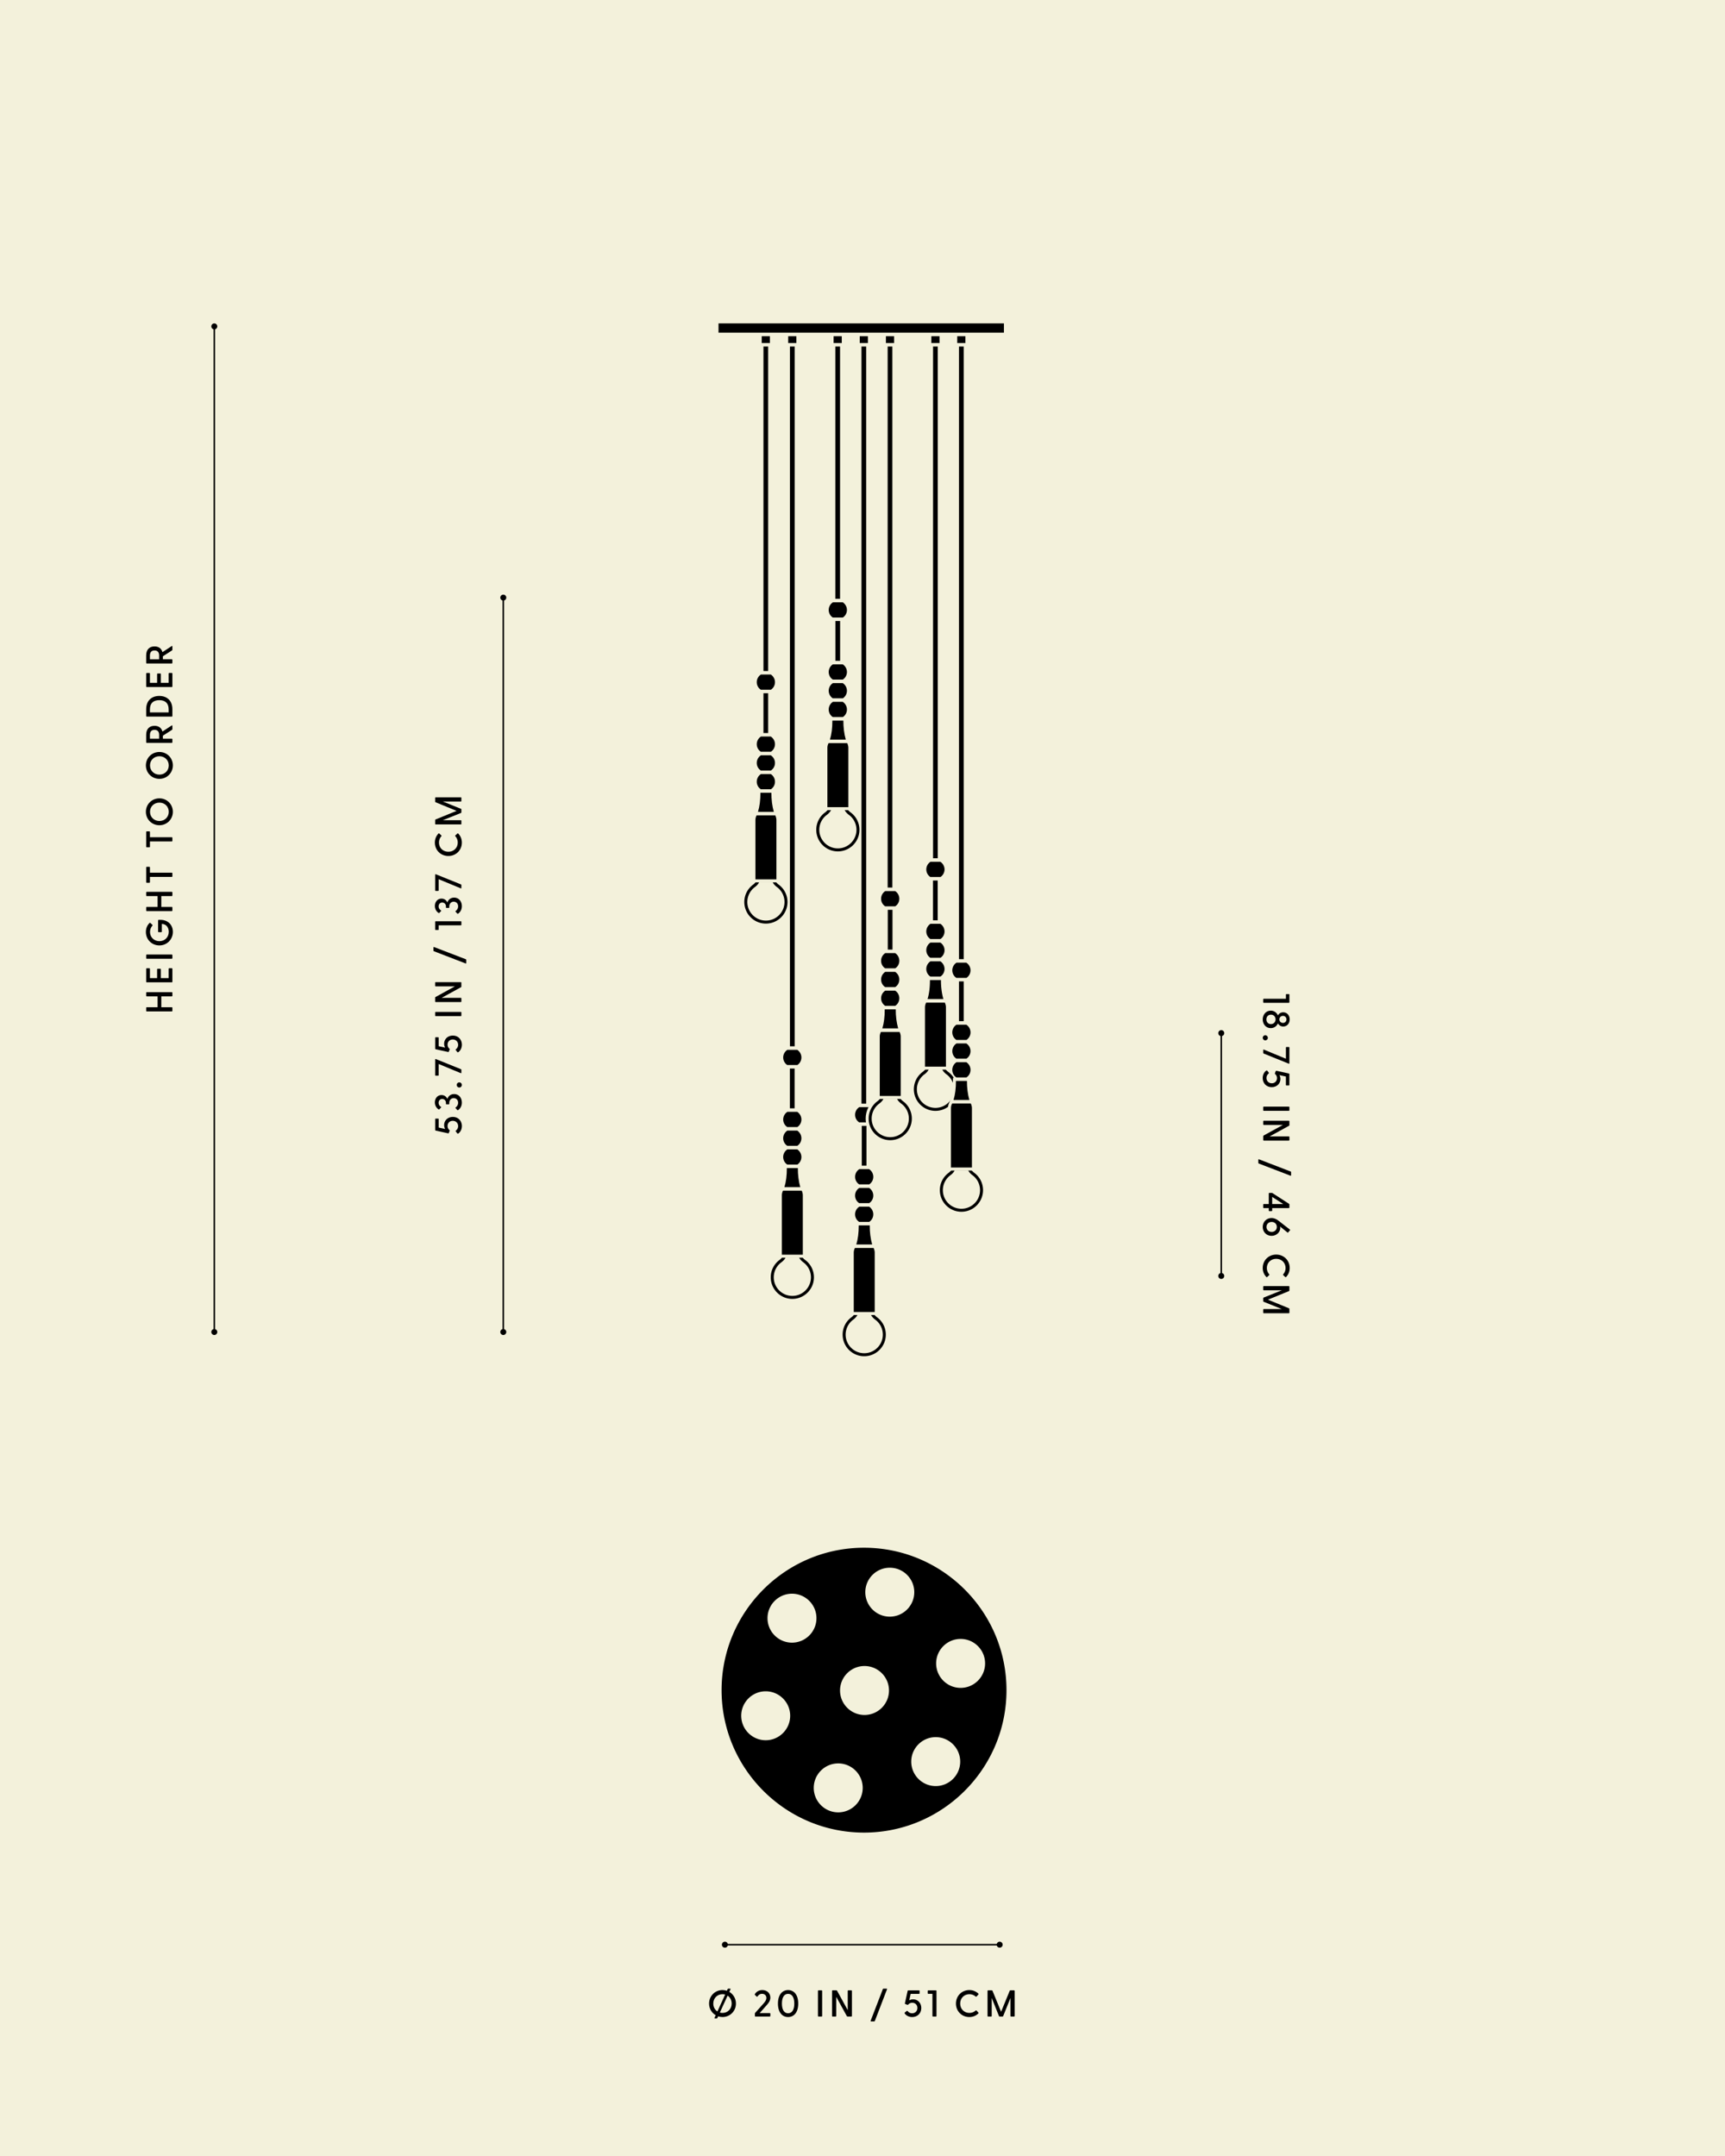 <svg height="2500" width="2000" xmlns="http://www.w3.org/2000/svg">
    <rect width="100%" height="100%" fill="#808080" stroke="none"/>
    <defs>
        <clipPath id="a">
            <path d="M0 0h2000v2500H0z" fill="none"></path>
        </clipPath>
        <clipPath id="b">
            <path d="M0 0h2000v2500H0z" fill="none"></path>
        </clipPath>
        <clipPath id="c">
            <path d="M0 0h2000v2500H0z" fill="none"></path>
        </clipPath>
        <clipPath id="d">
            <path d="M0 0h2000v2500H0z" fill="none"></path>
        </clipPath>
        <clipPath id="e">
            <path d="M0 0h2000v2500H0z" fill="none"></path>
        </clipPath>
        <clipPath id="f">
            <path d="M0 0h2000v2500H0z" fill="none"></path>
        </clipPath>
    </defs>
    <g clip-path="url(#a)">
        <path d="M0 0h2000v2500H0z" fill="#f3f1db"></path>
    </g>
    <g clip-path="url(#b)">
        <path d="M1092.39 1239.98c.75 1.7 2.24 3.74 5.12 5.87 5.42 4.01 8.65 10.44 8.65 17.23 0 11.9-9.67 21.56-21.56 21.56s-21.56-9.67-21.56-21.56c0-6.78 3.23-13.22 8.65-17.23 2.88-2.13 4.36-4.17 5.11-5.87h15.6Zm2.79-3.48h-21.19s.68 2.81-4.38 6.55a24.888 24.888 0 0 0-10.06 20.03c0 13.83 11.21 25.03 25.03 25.03s25.03-11.21 25.03-25.03c0-8.21-3.95-15.51-10.05-20.03-5.07-3.74-4.4-6.55-4.4-6.55"></path>
        <path d="M1070.7 1238.57v-70.47c0-2.22.53-4.35 1.59-6.33l.49-.92h23.82l.45 1.05c1 2.29 1.46 4.33 1.42 6.23v70.44h-27.77Z"></path>
        <path fill="#f3f1db" d="M1095.46 1162.59c.9 2.06 1.31 3.87 1.28 5.5v68.74h-24.3v-68.74c0-1.93.47-3.78 1.38-5.5h21.64Zm2.28-3.47h-26.01l-.98 1.83a15.005 15.005 0 0 0-1.79 7.14v72.22h31.24v-72.22c.04-2.08-.47-4.35-1.56-6.88l-.9-2.09Z"></path>
        <path d="M979.24 939.1c.75 1.7 2.24 3.74 5.12 5.87 5.42 4.01 8.65 10.44 8.65 17.23 0 11.9-9.67 21.56-21.56 21.56s-21.56-9.67-21.56-21.56c0-6.78 3.23-13.22 8.65-17.23 2.88-2.13 4.36-4.17 5.11-5.87h15.6Zm2.79-3.47h-21.19s.68 2.81-4.38 6.55a24.888 24.888 0 0 0-10.06 20.03c0 13.83 11.21 25.03 25.03 25.03s25.03-11.21 25.03-25.03c0-8.21-3.95-15.51-10.05-20.03-5.07-3.74-4.4-6.55-4.4-6.55"></path>
        <path d="M957.55 937.7v-70.47c0-2.23.53-4.35 1.59-6.33l.49-.92h23.83l.44 1.05c1 2.3 1.47 4.34 1.42 6.23v70.44h-27.77Z"></path>
        <path fill="#f3f1db" d="M982.31 861.72c.9 2.06 1.31 3.87 1.28 5.5v68.74h-24.3v-68.74c0-1.93.47-3.78 1.38-5.5h21.64Zm2.28-3.47h-26.01l-.98 1.83a15.005 15.005 0 0 0-1.79 7.14v72.22h31.24v-72.22c.04-2.08-.47-4.35-1.56-6.88l-.9-2.09Z"></path>
        <path d="M895.81 1022.82c.75 1.7 2.24 3.74 5.12 5.87 5.42 4.01 8.65 10.44 8.65 17.23 0 11.9-9.67 21.56-21.56 21.56s-21.56-9.67-21.56-21.56c0-6.78 3.23-13.22 8.65-17.23 2.88-2.13 4.36-4.17 5.11-5.87h15.6Zm2.79-3.47h-21.18s.67 2.81-4.39 6.55a24.888 24.888 0 0 0-10.06 20.03c0 13.83 11.21 25.03 25.03 25.03s25.03-11.21 25.03-25.03c0-8.21-3.95-15.51-10.05-20.03-5.07-3.74-4.4-6.55-4.4-6.55"></path>
        <path d="M874.12 1021.41v-70.47c0-2.23.53-4.35 1.59-6.33l.49-.92h23.82l.45 1.05c1 2.29 1.46 4.33 1.42 6.23v70.44h-27.77Z"></path>
        <path fill="#f3f1db" d="M898.88 945.44c.89 2.06 1.31 3.87 1.28 5.5v68.74h-24.3v-68.74c0-1.93.47-3.78 1.38-5.5h21.64Zm2.28-3.48h-26.01l-.98 1.83a15.005 15.005 0 0 0-1.79 7.14v72.22h31.24v-72.22c.04-2.08-.47-4.35-1.56-6.88l-.9-2.09Z"></path>
        <path d="M996.24 1283.78c-3 1.94-4.84 5.29-4.84 8.87s1.75 6.81 4.72 8.78h11.69c2.97-1.97 4.72-5.22 4.72-8.78s-1.84-6.93-4.85-8.87h-11.43ZM1006.26 389.85h-9.47v7.89h9.47v-7.89zM965.07 835.55c.01 8.61-.92 15.89-2.82 22.1h18.38c-1.92-6.81-2.85-14.22-2.81-22.1h-12.74ZM965.54 787.98h11.69c2.97-1.97 4.72-5.22 4.72-8.78s-1.84-6.93-4.85-8.87h-11.44c-2.99 1.94-4.84 5.29-4.84 8.87s1.76 6.81 4.72 8.78M965.54 809.73h11.69c2.97-1.97 4.72-5.22 4.72-8.78s-1.84-6.93-4.85-8.87h-11.44c-2.99 1.94-4.84 5.3-4.84 8.87s1.76 6.81 4.72 8.78M965.54 831.48h11.69c2.97-1.97 4.72-5.22 4.72-8.78s-1.84-6.93-4.85-8.87h-11.44c-2.99 1.94-4.84 5.3-4.84 8.87s1.76 6.81 4.72 8.78M968.51 401.81h5.46v292.53h-5.46zM996.24 1355.7c-3 1.94-4.84 5.29-4.84 8.87s1.75 6.81 4.72 8.78h11.69c2.97-1.97 4.72-5.22 4.72-8.78s-1.84-6.93-4.85-8.87h-11.43ZM1037.84 1148.68h-11.43c-3.01 1.94-4.85 5.29-4.85 8.87s1.75 6.81 4.72 8.78h11.69c2.97-1.97 4.72-5.22 4.72-8.78s-1.84-6.93-4.84-8.87M1025.8 1170.4c.01 8.61-.92 15.89-2.82 22.1h18.38c-1.92-6.81-2.85-14.22-2.81-22.1h-12.74ZM1007.67 1377.45h-11.43c-3.01 1.94-4.85 5.29-4.85 8.87s1.75 6.81 4.72 8.78h11.69c2.97-1.97 4.72-5.22 4.72-8.78s-1.84-6.93-4.84-8.87M1007.67 1399.2h-11.43c-3.01 1.94-4.85 5.29-4.85 8.87s1.75 6.81 4.72 8.78h11.69c2.97-1.97 4.72-5.22 4.72-8.78s-1.84-6.93-4.84-8.87M995.64 1420.92c.01 8.61-.92 15.89-2.82 22.1h18.38c-1.92-6.81-2.85-14.22-2.81-22.1h-12.74ZM913.87 389.85h9.47v7.89h-9.47zM882.12 915.2h11.69c2.97-1.97 4.72-5.22 4.72-8.78s-1.84-6.93-4.85-8.87h-11.43c-3 1.94-4.85 5.3-4.85 8.87s1.76 6.81 4.72 8.78M882.12 871.7h11.69c2.97-1.97 4.72-5.22 4.72-8.78s-1.84-6.93-4.85-8.87h-11.43c-3 1.94-4.85 5.3-4.85 8.87s1.76 6.81 4.72 8.78M882.12 893.45h11.69c2.97-1.97 4.72-5.22 4.72-8.78s-1.84-6.93-4.85-8.87h-11.43c-3 1.94-4.85 5.29-4.85 8.87s1.76 6.81 4.72 8.78M881.64 919.27c.01 8.61-.92 15.89-2.82 22.1h18.37c-1.92-6.81-2.85-14.22-2.81-22.1h-12.74ZM883.15 389.85h9.47v7.89h-9.47zM893.81 799.78c2.96-1.97 4.72-5.22 4.72-8.78s-1.85-6.93-4.84-8.87h-11.44c-3.01 1.94-4.85 5.3-4.85 8.87s1.76 6.81 4.72 8.78h11.69ZM885.17 803.85h5.45v46.13h-5.45zM966.49 389.85h9.47v7.89h-9.47zM885.17 401.81h5.45v376.25h-5.45zM912.89 1217.31c-3 1.94-4.84 5.29-4.84 8.87s1.75 6.81 4.72 8.78h11.69c2.97-1.97 4.72-5.22 4.72-8.78s-1.84-6.93-4.85-8.87H912.9ZM915.81 1239.03h5.46v46.13h-5.46zM977.23 716.06c2.96-1.97 4.72-5.21 4.72-8.78s-1.85-6.94-4.84-8.87h-11.44c-3.01 1.94-4.85 5.29-4.85 8.87s1.75 6.81 4.72 8.78h11.69ZM1037.84 1126.93h-11.43c-3.01 1.94-4.85 5.29-4.85 8.87s1.75 6.81 4.72 8.78h11.69c2.97-1.97 4.72-5.22 4.72-8.78s-1.84-6.93-4.84-8.87M912.29 1354.45c.01 8.61-.92 15.89-2.82 22.1h18.38c-1.92-6.81-2.85-14.22-2.81-22.1H912.3ZM912.89 1289.23c-3 1.94-4.84 5.29-4.84 8.87s1.75 6.81 4.72 8.78h11.69c2.97-1.97 4.72-5.22 4.72-8.78s-1.84-6.93-4.85-8.87H912.9ZM924.32 1332.73h-11.43c-3.01 1.94-4.85 5.29-4.85 8.87s1.75 6.81 4.72 8.78h11.69c2.97-1.97 4.72-5.22 4.72-8.78s-1.84-6.93-4.84-8.87M924.32 1310.98h-11.43c-3.01 1.94-4.85 5.29-4.85 8.87s1.75 6.81 4.72 8.78h11.69c2.97-1.97 4.72-5.22 4.72-8.78s-1.84-6.93-4.84-8.87M968.58 720.13h5.46v46.13h-5.46zM1111.87 1137.98h5.46v46.13h-5.46zM1108.95 1116.27c-3 1.94-4.84 5.29-4.84 8.87s1.75 6.81 4.72 8.78h11.69c2.97-1.97 4.72-5.22 4.72-8.78s-1.84-6.93-4.85-8.87h-11.43ZM1109.85 389.85h9.47v7.89h-9.47zM1111.87 401.81h5.46v710.39h-5.46zM1120.39 1209.94h-11.43c-3.01 1.94-4.85 5.29-4.85 8.87s1.75 6.81 4.72 8.78h11.69c2.97-1.97 4.72-5.22 4.72-8.78s-1.84-6.93-4.84-8.87M1103.18 1277.24l.69-2.24c1.85-6.07 2.76-13.13 2.74-21.59v-1.74h16.22v1.74c-.06 7.69.87 14.97 2.74 21.62l.62 2.21h-23.01Z"></path>
        <path fill="#f3f1db" d="M1121.09 1253.41c-.04 7.88.9 15.29 2.81 22.1h-18.37c1.9-6.21 2.83-13.49 2.82-22.1h12.74Zm3.49-3.48h-19.71v3.48c.02 8.29-.85 15.18-2.66 21.08l-1.38 4.49h27.65l-1.24-4.41c-1.82-6.49-2.72-13.6-2.69-21.14l.02-3.49Z"></path>
        <path d="M1108.95 1188.19c-3 1.94-4.84 5.29-4.84 8.87s1.75 6.81 4.72 8.78h11.69c2.97-1.97 4.72-5.22 4.72-8.78s-1.84-6.93-4.85-8.87h-11.43ZM1120.39 1231.69h-11.43c-3.01 1.94-4.85 5.29-4.85 8.87s1.75 6.81 4.72 8.78h11.69c2.97-1.97 4.72-5.22 4.72-8.78s-1.84-6.93-4.84-8.87M894.64 385.78h269.32V375H833.07v10.78h61.57zM1026.4 1105.18c-3 1.94-4.84 5.29-4.84 8.87s1.75 6.81 4.72 8.78h11.69c2.97-1.97 4.72-5.22 4.72-8.78s-1.84-6.93-4.85-8.87h-11.43ZM1001.77 1794.68c-91.07 0-165.15 74.09-165.15 165.16S910.7 2125 1001.77 2125s165.17-74.09 165.17-165.16-74.1-165.16-165.17-165.16m-114 223.22c-15.65 0-28.37-12.73-28.37-28.38s12.73-28.37 28.37-28.37 28.38 12.74 28.38 28.37-12.74 28.38-28.38 28.38m30.47-113.16c-15.65 0-28.37-12.73-28.37-28.37s12.73-28.38 28.37-28.38 28.38 12.73 28.38 28.38-12.74 28.37-28.38 28.37m53.62 196.79c-15.65 0-28.38-12.73-28.38-28.38s12.74-28.38 28.38-28.38 28.38 12.73 28.38 28.38-12.73 28.38-28.38 28.38m30.47-112.93c-15.65 0-28.37-12.74-28.37-28.38s12.73-28.38 28.37-28.38 28.38 12.72 28.38 28.38-12.73 28.38-28.38 28.38m29.31-113.99c-15.65 0-28.37-12.73-28.37-28.38s12.72-28.37 28.37-28.37 28.38 12.73 28.38 28.37-12.74 28.38-28.38 28.38m53.27 196.45c-15.65 0-28.38-12.73-28.38-28.37s12.74-28.38 28.38-28.38 28.37 12.73 28.37 28.38-12.73 28.37-28.37 28.37m57.23-142.25c0 15.65-12.73 28.38-28.38 28.38s-28.37-12.74-28.37-28.38 12.73-28.38 28.37-28.38 28.38 12.73 28.38 28.38M1081.81 401.81h5.46v593.4h-5.46zM1079.82 389.85h9.47v7.89h-9.47zM1090.39 1016.93c2.96-1.97 4.72-5.22 4.72-8.78s-1.85-6.93-4.84-8.87h-11.44c-3.01 1.94-4.85 5.29-4.85 8.87s1.75 6.81 4.72 8.78h11.69ZM1029.17 401.81h5.45v627.38h-5.45zM915.88 401.81h5.46v811.42h-5.46zM998.81 401.81h5.46v877.9h-5.46zM1026.4 1033.26c-3 1.94-4.84 5.29-4.84 8.87s1.75 6.81 4.72 8.78h11.69c2.97-1.97 4.72-5.22 4.72-8.78s-1.84-6.93-4.85-8.87h-11.43ZM1027.15 389.85h9.47v7.89h-9.47zM1029.31 1054.97h5.46v46.13h-5.46zM1078.22 1136.42c.01 8.61-.92 15.89-2.82 22.1h18.38c-1.92-6.81-2.85-14.22-2.81-22.1h-12.74ZM1078.69 1132.35h11.69c2.97-1.97 4.72-5.22 4.72-8.78s-1.84-6.93-4.85-8.87h-11.44c-2.99 1.94-4.84 5.29-4.84 8.87s1.76 6.81 4.72 8.78M1078.69 1110.6h11.69c2.97-1.97 4.72-5.22 4.72-8.78s-1.84-6.93-4.85-8.87h-11.44c-2.99 1.94-4.84 5.3-4.84 8.87s1.76 6.81 4.72 8.78M1078.69 1088.85h11.69c2.97-1.97 4.72-5.22 4.72-8.78s-1.84-6.93-4.85-8.87h-11.44c-2.99 1.94-4.84 5.29-4.84 8.87s1.76 6.81 4.72 8.78M1081.73 1021.01h5.46v46.13h-5.46zM999.15 1305.49h5.46v46.13h-5.46zM926.45 1458c.75 1.7 2.24 3.74 5.12 5.87 5.42 4.01 8.65 10.44 8.65 17.23 0 11.9-9.67 21.56-21.56 21.56s-21.56-9.67-21.56-21.56c0-6.78 3.23-13.22 8.65-17.23 2.88-2.13 4.36-4.17 5.11-5.87h15.6Zm2.8-3.47h-21.19s.68 2.81-4.38 6.55a24.888 24.888 0 0 0-10.06 20.03c0 13.83 11.21 25.03 25.03 25.03s25.03-11.21 25.03-25.03c0-8.21-3.95-15.51-10.05-20.03-5.07-3.74-4.4-6.55-4.4-6.55"></path>
        <path d="M904.77 1456.59v-70.47c0-2.23.53-4.35 1.59-6.33l.49-.92h23.83l.44 1.05c1 2.29 1.47 4.33 1.42 6.23v70.44h-27.77Z"></path>
        <path fill="#f3f1db" d="M929.52 1380.62c.9 2.06 1.31 3.87 1.28 5.5v68.74h-24.3v-68.74c0-1.93.47-3.78 1.38-5.5h21.64Zm2.29-3.48H905.8l-.98 1.83a15.005 15.005 0 0 0-1.79 7.14v72.22h31.24v-72.22c.04-2.08-.47-4.35-1.56-6.88l-.9-2.09Z"></path>
        <path d="M1009.8 1524.47c.75 1.7 2.24 3.74 5.12 5.87 5.42 4.01 8.65 10.44 8.65 17.23 0 11.9-9.67 21.56-21.56 21.56s-21.56-9.67-21.56-21.56c0-6.78 3.23-13.22 8.65-17.23 2.88-2.13 4.36-4.17 5.11-5.87h15.6Zm2.8-3.47h-21.19s.68 2.81-4.38 6.55a24.888 24.888 0 0 0-10.06 20.03c0 13.83 11.21 25.03 25.03 25.03s25.03-11.21 25.03-25.03c0-8.21-3.95-15.51-10.05-20.03-5.07-3.74-4.4-6.55-4.4-6.55"></path>
        <path d="M988.12 1523.06v-70.47c0-2.23.53-4.35 1.59-6.33l.49-.92h23.83l.45 1.05c.99 2.29 1.46 4.33 1.42 6.23v70.44h-27.77Z"></path>
        <path fill="#f3f1db" d="M1012.88 1447.09c.89 2.06 1.31 3.87 1.28 5.5v68.74h-24.3v-68.74c0-1.93.47-3.78 1.38-5.5h21.64Zm2.28-3.48h-26.01l-.98 1.83a15.005 15.005 0 0 0-1.79 7.14v72.22h31.24v-72.22c.04-2.08-.47-4.35-1.56-6.88l-.9-2.09Z"></path>
        <path d="M1122.52 1356.96c.75 1.7 2.24 3.74 5.12 5.87 5.42 4.01 8.65 10.44 8.65 17.23 0 11.9-9.67 21.56-21.56 21.56s-21.56-9.67-21.56-21.56c0-6.78 3.23-13.22 8.65-17.23 2.88-2.13 4.36-4.17 5.11-5.87h15.6Zm2.79-3.47h-21.19s.68 2.81-4.38 6.55a24.888 24.888 0 0 0-10.06 20.03c0 13.83 11.21 25.03 25.03 25.03s25.03-11.21 25.03-25.03c0-8.21-3.95-15.51-10.05-20.03-5.07-3.74-4.4-6.55-4.4-6.55"></path>
        <path d="M1100.83 1355.55v-70.47c0-2.23.53-4.35 1.58-6.33l.49-.92h23.83l.45 1.05c.99 2.31 1.46 4.34 1.42 6.23v70.44h-27.77Z"></path>
        <path fill="#f3f1db" d="M1125.59 1279.58c.9 2.06 1.31 3.87 1.28 5.5v68.74h-24.3v-68.74c0-1.93.47-3.78 1.38-5.5h21.64Zm2.28-3.48h-26.01l-.98 1.83a15.005 15.005 0 0 0-1.79 7.14v72.22h31.24v-72.22c.04-2.08-.47-4.35-1.56-6.88l-.9-2.09Z"></path>
        <path d="M1039.97 1273.95c.75 1.7 2.24 3.74 5.12 5.87 5.42 4.01 8.65 10.44 8.65 17.23 0 11.9-9.67 21.56-21.56 21.56s-21.56-9.67-21.56-21.56c0-6.78 3.23-13.22 8.65-17.23 2.88-2.13 4.36-4.17 5.11-5.87h15.6Zm2.79-3.47h-21.19s.68 2.81-4.38 6.55a24.888 24.888 0 0 0-10.06 20.03c0 13.83 11.21 25.03 25.03 25.03s25.03-11.21 25.03-25.03c0-8.21-3.95-15.51-10.05-20.03-5.07-3.74-4.4-6.55-4.4-6.55"></path>
        <path fill="#f3f1db" d="M1032.16 1325.57c-15.72 0-28.51-12.79-28.51-28.51 0-8.98 4.28-17.51 11.47-22.82 2.35-1.75 2.88-2.97 2.98-3.33l-.94-3.9h30l-.94 3.9c.1.36.63 1.58 2.99 3.33 7.17 5.31 11.46 13.84 11.46 22.82 0 15.72-12.78 28.51-28.51 28.51"></path>
        <path d="M1039.97 1273.95c.75 1.7 2.24 3.74 5.12 5.87 5.42 4.01 8.65 10.44 8.65 17.23 0 11.9-9.67 21.56-21.56 21.56s-21.56-9.67-21.56-21.56c0-6.78 3.23-13.22 8.65-17.23 2.88-2.13 4.36-4.17 5.11-5.87h15.6Zm2.79-3.47h-21.19s.68 2.81-4.38 6.55a24.888 24.888 0 0 0-10.06 20.03c0 13.83 11.21 25.03 25.03 25.03s25.03-11.21 25.03-25.03c0-8.21-3.95-15.51-10.05-20.03-5.07-3.74-4.4-6.55-4.4-6.55"></path>
        <path d="M1018.28 1272.55v-70.47c0-2.22.53-4.35 1.58-6.33l.49-.92h23.82l.45 1.05c.99 2.29 1.46 4.33 1.42 6.23v70.44h-27.77Z"></path>
        <path fill="#f3f1db" d="M1043.03 1196.57c.89 2.06 1.31 3.87 1.28 5.5v68.74h-24.3v-68.74c0-1.93.47-3.78 1.38-5.5h21.64Zm2.29-3.47h-26.01l-.98 1.83a15.005 15.005 0 0 0-1.79 7.14v72.22h31.24v-72.22c.04-2.08-.47-4.35-1.56-6.88l-.9-2.09Z"></path>
    </g>
    <path d="M840.47 2254.97h318.56" stroke-width="1.74" stroke="#000" fill="none"></path>
    <g clip-path="url(#c)">
        <path d="M840.47 2251.5c1.92 0 3.47 1.56 3.47 3.47s-1.56 3.47-3.47 3.47-3.47-1.56-3.47-3.47 1.56-3.47 3.47-3.47M1159.03 2251.5c1.92 0 3.47 1.56 3.47 3.47s-1.56 3.47-3.47 3.47-3.47-1.56-3.47-3.47 1.56-3.47 3.47-3.47"></path>
    </g>
    <path d="m828.44 2339.69 1.35-2.95c-4.6-2.65-7.68-7.64-7.68-13.5 0-8.81 6.9-15.67 15.58-15.67 1.78 0 3.52.3 5.08.83l.91-1.95c.13-.3.35-.48.69-.48h2.13c.43 0 .65.3.43.78l-1.35 2.95c4.6 2.65 7.68 7.68 7.68 13.54 0 8.77-6.9 15.62-15.58 15.62-1.78 0-3.52-.3-5.08-.83l-.91 1.95c-.13.3-.35.48-.69.48h-2.13c-.43 0-.65-.3-.43-.78Zm3.34-7.29 8.98-19.61c-.95-.3-2-.43-3.08-.43-6.08 0-10.68 4.64-10.68 10.89 0 3.95 1.87 7.25 4.77 9.16Zm5.91 1.7c6.08 0 10.63-4.64 10.63-10.85 0-3.95-1.82-7.29-4.73-9.2l-8.98 19.62c.95.3 2 .43 3.08.43ZM875.23 2337.65v-2.78c0-.3.09-.56.3-.82l9.24-10.33c1.56-1.78 3.78-4.08 3.78-7.03 0-2.78-1.95-4.77-5.03-4.77-2.86 0-4.3 1.69-5.34 3.17-.3.39-.61.35-.91.04l-2-1.95c-.3-.3-.3-.61-.09-.96 1.61-2.39 4.3-4.64 8.68-4.64 5.64 0 9.29 3.82 9.29 8.72 0 4.12-2.6 6.9-4.17 8.68l-8.16 9.29h11.67c.39 0 .65.26.65.65v2.73c0 .39-.26.65-.65.65h-16.62c-.39 0-.65-.26-.65-.65ZM901.97 2323.25c0-10.46 5.21-15.67 11.76-15.67s11.76 5.21 11.76 15.67-5.16 15.62-11.76 15.62-11.76-5.16-11.76-15.62Zm11.76 11.24c4.77 0 7.2-4.38 7.2-11.24s-2.43-11.28-7.2-11.28-7.16 4.43-7.16 11.28 2.43 11.24 7.16 11.24ZM948.36 2337.65v-29.08c0-.39.22-.65.61-.65h3.6c.39 0 .65.26.65.65v29.08c0 .39-.26.65-.65.65h-3.6c-.39 0-.61-.26-.61-.65ZM981.87 2337.87l-12.32-22.44v22.22c0 .39-.26.65-.65.65h-3.6c-.39 0-.61-.26-.61-.65v-29.08c0-.39.22-.65.61-.65h4.43c.35 0 .61.13.78.43l12.37 22.52v-22.31c0-.39.22-.65.61-.65h3.6c.39 0 .65.26.65.65v29.08c0 .39-.26.65-.65.65h-4.43c-.35 0-.61-.13-.78-.43ZM1009.43 2343.21l14.15-36.71c.13-.35.39-.52.74-.52h3.6c.48 0 .65.26.48.74l-14.1 36.71c-.13.35-.43.52-.78.52h-3.56c-.48 0-.69-.26-.52-.74ZM1048.88 2334.57c-.22-.43-.17-.69.17-.95l2.34-1.82c.35-.26.69-.13.95.22 1.04 1.3 2.73 2.52 5.16 2.52 3.56 0 6.16-2.6 6.16-6.21s-2.6-6.03-5.99-6.03c-1.61 0-3.43.61-4.69 2.13-.26.3-.61.43-1.08.22l-2.3-.91c-.43-.17-.52-.39-.43-.78l3.17-14.45c.09-.35.3-.56.69-.56h12.58c.39 0 .61.26.61.65v2.73c0 .39-.22.65-.61.65h-9.76l-1.65 7.51c1.04-.61 2.65-1.17 4.51-1.17 5.38 0 9.46 4.21 9.46 10.11 0 6.38-4.73 10.46-10.59 10.46-4.38 0-7.42-2.26-8.72-4.3ZM1081.09 2337.65v-25.69h-4.86c-.39 0-.61-.26-.61-.65v-2.73c0-.39.22-.65.61-.65h8.94c.39 0 .61.26.61.65v29.08c0 .39-.22.65-.61.65h-3.47c-.39 0-.61-.26-.61-.65ZM1108.34 2323.25c0-8.85 6.73-15.67 15.54-15.67 4.3 0 7.77 1.61 10.46 4.17.3.3.35.61.04.96l-2.21 2.39c-.26.3-.56.3-.91.04-2-1.74-4.38-2.78-7.33-2.78-6.08 0-10.68 4.6-10.68 10.89s4.6 10.85 10.68 10.85c2.95 0 5.34-1.04 7.33-2.78.35-.3.65-.26.91 0l2.21 2.43c.35.3.26.61-.04.91-2.69 2.6-6.16 4.21-10.46 4.21-8.81 0-15.54-6.77-15.54-15.62ZM1144.97 2337.65v-29.08c0-.39.22-.65.61-.65h4.38c.35 0 .61.13.74.43l9.98 24.43 10.02-24.43c.13-.3.35-.43.69-.43h4.38c.39 0 .65.26.65.65v29.08c0 .39-.26.65-.65.65h-3.6c-.39 0-.61-.26-.61-.65v-20.92l-8.46 21.05c-.13.35-.39.52-.74.52h-3.34c-.35 0-.65-.17-.78-.52l-8.42-21.05v20.92c0 .39-.26.65-.65.65h-3.6c-.39 0-.61-.26-.61-.65Z"></path>
    <path d="M248.47 1544.53V378.47" stroke-width="1.74" stroke="#000" fill="none"></path>
    <g clip-path="url(#d)">
        <path d="M251.94 1544.53c0-1.92-1.56-3.47-3.47-3.47s-3.47 1.56-3.47 3.47 1.56 3.47 3.47 3.47 3.47-1.56 3.47-3.47M251.94 378.47c0-1.92-1.56-3.47-3.47-3.47s-3.47 1.56-3.47 3.47 1.56 3.47 3.47 3.47 3.47-1.56 3.47-3.47"></path>
    </g>
    <path d="M199.22 1172.78h-29.08c-.39 0-.65-.22-.65-.61v-3.6c0-.39.26-.65.65-.65h12.58v-12.58h-12.58c-.39 0-.65-.26-.65-.65v-3.6c0-.39.26-.61.65-.61h29.08c.39 0 .65.22.65.61v3.6c0 .39-.26.65-.65.65h-12.19v12.58h12.19c.39 0 .65.26.65.65v3.6c0 .39-.26.61-.65.61ZM199.22 1139.06h-29.08c-.39 0-.65-.22-.65-.61v-15.06c0-.39.26-.61.65-.61h3.04c.39 0 .65.22.65.61v10.81h8.33V1124c0-.39.26-.65.65-.65h3.08c.39 0 .61.26.61.65v10.2h9.03v-10.81c0-.39.26-.65.65-.65h3.04c.39 0 .65.26.65.65v15.06c0 .39-.26.61-.65.61ZM199.22 1111.71h-29.08c-.39 0-.65-.22-.65-.61v-3.6c0-.39.26-.65.65-.65h29.08c.39 0 .65.26.65.65v3.6c0 .39-.26.61-.65.61ZM184.81 1096.26c-8.85 0-15.67-6.77-15.67-15.58 0-4.25 1.52-7.72 4.21-10.42.3-.35.61-.35.96-.04l2.39 2.21c.3.26.3.56.04.82-1.78 2.08-2.82 4.51-2.82 7.42 0 6.08 4.64 10.68 10.89 10.68s10.85-4.6 10.85-10.89c0-5.51-3.47-9.07-8.03-9.11v8.94c0 .39-.22.61-.61.61h-3.12c-.39 0-.61-.22-.61-.61v-13.02c0-.39.26-.65.65-.65h2.13c8.03 0 14.36 5.29 14.36 13.97s-6.77 15.67-15.62 15.67ZM199.22 1056.46h-29.08c-.39 0-.65-.22-.65-.61v-3.6c0-.39.26-.65.65-.65h12.58v-12.58h-12.58c-.39 0-.65-.26-.65-.65v-3.6c0-.39.26-.61.65-.61h29.08c.39 0 .65.22.65.61v3.6c0 .39-.26.65-.65.65h-12.19v12.58h12.19c.39 0 .65.26.65.65v3.6c0 .39-.26.61-.65.61ZM199.22 1016.79h-25.39v6.21c0 .39-.26.61-.65.61h-3.04c-.39 0-.65-.22-.65-.61v-17.23c0-.39.26-.65.65-.65h3.04c.39 0 .65.26.65.65v6.16h25.39c.39 0 .65.26.65.65v3.6c0 .39-.26.61-.65.61ZM199.22 975.69h-25.39v6.21c0 .39-.26.61-.65.61h-3.04c-.39 0-.65-.22-.65-.61v-17.23c0-.39.26-.65.65-.65h3.04c.39 0 .65.26.65.65v6.16h25.39c.39 0 .65.26.65.65v3.6c0 .39-.26.61-.65.61ZM184.81 956.9c-8.81 0-15.67-6.9-15.67-15.58s6.86-15.58 15.67-15.58 15.62 6.9 15.62 15.58-6.86 15.58-15.62 15.58Zm10.85-15.58c0-6.08-4.64-10.63-10.85-10.63s-10.89 4.56-10.89 10.63S178.56 952 184.81 952s10.85-4.6 10.85-10.68ZM184.81 903.12c-8.81 0-15.67-6.9-15.67-15.58s6.86-15.58 15.67-15.58 15.62 6.9 15.62 15.58-6.86 15.58-15.62 15.58Zm10.85-15.58c0-6.08-4.64-10.63-10.85-10.63s-10.89 4.56-10.89 10.63 4.64 10.68 10.89 10.68 10.85-4.6 10.85-10.68ZM199.43 846.27l-10.59 6.81v3.43h10.37c.39 0 .65.26.65.65v3.6c0 .39-.26.61-.65.61h-29.08c-.39 0-.65-.22-.65-.61v-8.77c0-6.9 3.99-10.37 9.68-10.37 4.56 0 7.98 2.21 9.2 6.64l10.72-7.03c.48-.3.78-.09.78.43v3.82c0 .35-.13.61-.43.78Zm-14.93 5.94c0-3.21-1.26-5.9-5.34-5.9s-5.34 2.69-5.34 5.9v4.3h10.68v-4.3ZM199.22 830.94h-29.08c-.39 0-.65-.22-.65-.61v-7.9c0-10.33 6.6-15.45 15.19-15.45s15.19 5.12 15.19 15.45v7.9c0 .39-.26.61-.65.61Zm-3.69-8.42c0-7.2-3.99-10.63-10.85-10.63s-10.85 3.43-10.85 10.63v3.56h21.7v-3.56ZM199.22 796.66h-29.08c-.39 0-.65-.22-.65-.61v-15.06c0-.39.26-.61.65-.61h3.04c.39 0 .65.22.65.61v10.81h8.33v-10.2c0-.39.26-.65.65-.65h3.08c.39 0 .61.26.61.65v10.2h9.03v-10.81c0-.39.26-.65.65-.65h3.04c.39 0 .65.26.65.65v15.06c0 .39-.26.61-.65.61ZM199.43 754.21l-10.59 6.81v3.43h10.37c.39 0 .65.26.65.65v3.6c0 .39-.26.61-.65.61h-29.08c-.39 0-.65-.22-.65-.61v-8.77c0-6.9 3.99-10.37 9.68-10.37 4.56 0 7.98 2.21 9.2 6.64l10.72-7.03c.48-.3.78-.09.78.43v3.82c0 .35-.13.61-.43.78Zm-14.93 5.95c0-3.21-1.26-5.9-5.34-5.9s-5.34 2.69-5.34 5.9v4.3h10.68v-4.3Z"></path>
    <path d="M1415.97 1197.97v281.56" stroke-width="1.74" stroke="#000" fill="none"></path>
    <g clip-path="url(#e)">
        <path d="M1412.5 1197.97c0 1.92 1.56 3.47 3.47 3.47s3.47-1.56 3.47-3.47-1.56-3.47-3.47-3.47-3.47 1.56-3.47 3.47M1412.5 1479.53c0 1.92 1.56 3.47 3.47 3.47s3.47-1.56 3.47-3.47-1.56-3.47-3.47-3.47-3.47 1.56-3.47 3.47"></path>
    </g>
    <path d="M1465.23 1158.14h25.69v-4.86c0-.39.26-.61.65-.61h2.73c.39 0 .65.22.65.61v8.94c0 .39-.26.61-.65.61h-29.08c-.39 0-.65-.22-.65-.61v-3.47c0-.39.26-.61.65-.61ZM1473.3 1171.9c4.08 0 7.07 2.47 8.29 5.47 1.3-2.21 3.56-3.56 6.21-3.56 4.08 0 7.51 3.21 7.51 8.25s-3.43 8.25-7.51 8.25c-2.65 0-4.9-1.39-6.21-3.6-1.22 3.04-4.21 5.47-8.29 5.47-5.68 0-9.29-4.73-9.29-10.11s3.6-10.15 9.29-10.15Zm-5.03 10.15c0 3.12 2.08 5.47 5.29 5.47s5.38-2.56 5.38-5.47-2.04-5.51-5.38-5.51c-3.17 0-5.29 2.39-5.29 5.51Zm15.06 0c0 2.39 1.82 4.08 4.17 4.08s4.04-1.69 4.04-4.08-1.74-4.08-4.04-4.08-4.17 1.69-4.17 4.08ZM1466.97 1200.41c1.65 0 2.99 1.35 2.99 2.99s-1.34 2.95-2.99 2.95-2.95-1.35-2.95-2.95 1.3-2.99 2.95-2.99ZM1465.36 1217.08l25.56 10.59v-12.98c0-.39.26-.61.65-.61h2.73c.39 0 .65.22.65.61v18.18c0 .43-.35.65-.82.48l-28.9-11.67c-.39-.13-.65-.35-.65-.78v-3.34c0-.43.26-.65.78-.48ZM1468.31 1241.34c.43-.22.69-.17.95.17l1.82 2.34c.26.35.13.69-.22.95-1.3 1.04-2.52 2.73-2.52 5.16 0 3.56 2.6 6.16 6.21 6.16s6.03-2.6 6.03-5.99c0-1.61-.61-3.43-2.13-4.69-.3-.26-.43-.61-.22-1.08l.91-2.3c.17-.43.39-.52.78-.43l14.45 3.17c.35.09.56.3.56.69v12.58c0 .39-.26.61-.65.61h-2.73c-.39 0-.65-.22-.65-.61v-9.76l-7.51-1.65c.61 1.04 1.17 2.65 1.17 4.51 0 5.38-4.21 9.46-10.11 9.46-6.38 0-10.46-4.73-10.46-10.59 0-4.38 2.26-7.42 4.3-8.72ZM1465.23 1283.22h29.08c.39 0 .65.22.65.61v3.6c0 .39-.26.65-.65.65h-29.08c-.39 0-.65-.26-.65-.65v-3.6c0-.39.26-.61.65-.61ZM1465.02 1316.73l22.44-12.32h-22.22c-.39 0-.65-.26-.65-.65v-3.6c0-.39.26-.61.65-.61h29.08c.39 0 .65.22.65.61v4.43c0 .35-.13.61-.43.78l-22.52 12.37h22.31c.39 0 .65.22.65.61v3.6c0 .39-.26.65-.65.65h-29.08c-.39 0-.65-.26-.65-.65v-4.43c0-.35.13-.61.43-.78ZM1459.68 1344.29l36.71 14.15c.35.13.52.39.52.74v3.6c0 .48-.26.65-.74.48l-36.71-14.1c-.35-.13-.52-.43-.52-.78v-3.56c0-.48.26-.69.74-.52ZM1465.23 1396.15h5.81v-12.24c0-.39.26-.65.65-.65h2.91c.3 0 .48.04.74.22l19.18 12.41c.3.22.43.43.43.78v3.56c0 .39-.26.61-.65.61h-19.31v2.91c0 .39-.26.61-.65.61h-2.65c-.39 0-.65-.22-.65-.61v-2.91h-5.81c-.39 0-.65-.22-.65-.61v-3.47c0-.39.26-.61.65-.61Zm9.77 0h12.84l-12.84-8.25v8.25ZM1474.26 1412.34c2.73 0 5.38 1 8.33 3.34l12.93 10.07c.3.26.43.52.13.87l-2.13 2.43c-.26.3-.48.35-.82.09l-8.68-7.03c.22.39.35 1.04.35 1.82 0 4.64-4.25 9.11-10.11 9.11s-10.24-4.47-10.24-10.37 4.47-10.33 10.24-10.33Zm-5.9 10.33c0 3.34 2.47 5.81 6.03 5.81s5.99-2.47 5.99-5.81-2.47-5.77-5.99-5.77-6.03 2.47-6.03 5.77ZM1479.64 1454.75c8.85 0 15.67 6.73 15.67 15.54 0 4.3-1.61 7.77-4.17 10.46-.3.3-.61.35-.96.04l-2.39-2.21c-.3-.26-.3-.56-.04-.91 1.74-2 2.78-4.38 2.78-7.33 0-6.08-4.6-10.68-10.89-10.68s-10.85 4.6-10.85 10.68c0 2.95 1.04 5.34 2.78 7.33.3.35.26.65 0 .91l-2.43 2.21c-.3.35-.61.26-.91-.04-2.6-2.69-4.21-6.16-4.21-10.46 0-8.81 6.77-15.54 15.62-15.54ZM1465.23 1491.33h29.08c.39 0 .65.22.65.61v4.38c0 .35-.13.61-.43.74l-24.43 9.98 24.43 10.02c.3.13.43.35.43.69v4.38c0 .39-.26.65-.65.65h-29.08c-.39 0-.65-.26-.65-.65v-3.6c0-.39.26-.61.65-.61h20.92l-21.05-8.46c-.35-.13-.52-.39-.52-.74v-3.34c0-.35.17-.65.52-.78l21.05-8.42h-20.92c-.39 0-.65-.26-.65-.65v-3.6c0-.39.26-.61.65-.61Z"></path>
    <path d="M583.53 1544.53V692.97" stroke-width="1.74" stroke="#000" fill="none"></path>
    <g clip-path="url(#f)">
        <path d="M587 1544.53c0-1.92-1.56-3.47-3.47-3.47s-3.47 1.56-3.47 3.47 1.56 3.47 3.47 3.47 3.47-1.56 3.47-3.47M587 692.97c0-1.92-1.56-3.47-3.47-3.47s-3.47 1.56-3.47 3.47 1.56 3.47 3.47 3.47 3.47-1.56 3.47-3.47"></path>
    </g>
    <path d="M531.19 1314.43c-.43.22-.69.17-.95-.17l-1.82-2.34c-.26-.35-.13-.69.22-.95 1.3-1.04 2.52-2.73 2.52-5.16 0-3.56-2.6-6.16-6.21-6.16s-6.03 2.6-6.03 5.99c0 1.61.61 3.43 2.13 4.69.3.26.43.61.22 1.08l-.91 2.3c-.17.43-.39.52-.78.43l-14.45-3.17c-.35-.09-.56-.3-.56-.69v-12.58c0-.39.26-.61.65-.61h2.73c.39 0 .65.22.65.61v9.76l7.51 1.65c-.61-1.04-1.17-2.65-1.17-4.51 0-5.38 4.21-9.46 10.11-9.46 6.38 0 10.46 4.73 10.46 10.59 0 4.38-2.26 7.42-4.3 8.72ZM531.06 1287.26c-.35.22-.65.13-.87-.13l-1.95-2.17c-.26-.26-.26-.56.09-.82 1.39-1.08 2.82-2.78 2.82-5.42 0-3.3-2.26-5.38-5.12-5.38s-5.12 2.21-5.12 5.6v.96c0 .43-.22.65-.61.65h-2.65c-.43 0-.61-.22-.61-.65v-.96c0-2.99-2.08-4.6-4.34-4.6-2.43 0-4.17 1.82-4.17 4.43 0 2.13 1.13 3.65 2.73 4.64.39.26.35.56.09.87l-2 2.04c-.22.26-.52.3-.82.09-2.39-1.52-4.34-4.34-4.34-8.12 0-4.73 3.08-8.51 7.72-8.51 3.3 0 5.6 1.91 6.77 4.43 1.08-3.08 3.73-5.6 7.85-5.6 5.25 0 8.94 4.21 8.94 9.89 0 4.08-1.87 7.03-4.43 8.77ZM532.53 1261.04a3 3 0 0 1-2.99-3c0-1.65 1.35-2.95 2.99-2.95s2.95 1.34 2.95 2.95-1.3 3-2.95 3ZM534.14 1244.33l-25.56-10.59v12.98c0 .39-.26.61-.65.61h-2.73c-.39 0-.65-.22-.65-.61v-18.18c0-.43.35-.65.82-.48l28.9 11.67c.39.13.65.35.65.78v3.34c0 .43-.26.65-.78.48ZM531.19 1220.11c-.43.22-.69.17-.95-.17l-1.82-2.34c-.26-.35-.13-.69.22-.95 1.3-1.04 2.52-2.73 2.52-5.16 0-3.56-2.6-6.16-6.21-6.16s-6.03 2.6-6.03 5.99c0 1.61.61 3.43 2.13 4.69.3.26.43.61.22 1.08l-.91 2.3c-.17.43-.39.52-.78.43l-14.45-3.17c-.35-.09-.56-.3-.56-.69v-12.58c0-.39.26-.61.65-.61h2.73c.39 0 .65.22.65.61v9.76l7.51 1.65c-.61-1.04-1.17-2.65-1.17-4.51 0-5.38 4.21-9.46 10.11-9.46 6.38 0 10.46 4.73 10.46 10.59 0 4.38-2.26 7.42-4.3 8.72ZM534.27 1178.23h-29.08c-.39 0-.65-.22-.65-.61v-3.6c0-.39.26-.65.65-.65h29.08c.39 0 .65.26.65.65v3.6c0 .39-.26.61-.65.61ZM534.48 1144.73l-22.44 12.32h22.22c.39 0 .65.26.65.65v3.6c0 .39-.26.61-.65.61h-29.08c-.39 0-.65-.22-.65-.61v-4.43c0-.35.13-.61.43-.78l22.52-12.37h-22.31c-.39 0-.65-.22-.65-.61v-3.6c0-.39.26-.65.65-.65h29.08c.39 0 .65.26.65.65v4.43c0 .35-.13.61-.43.78ZM539.82 1117.16l-36.71-14.15c-.35-.13-.52-.39-.52-.74v-3.6c0-.48.26-.65.74-.48l36.71 14.1c.35.13.52.43.52.78v3.56c0 .48-.26.69-.74.52ZM534.27 1072.94h-25.69v4.86c0 .39-.26.61-.65.61h-2.73c-.39 0-.65-.22-.65-.61v-8.94c0-.39.26-.61.65-.61h29.08c.39 0 .65.22.65.61v3.47c0 .39-.26.61-.65.61ZM531.06 1059.48c-.35.22-.65.13-.87-.13l-1.95-2.17c-.26-.26-.26-.56.09-.82 1.39-1.08 2.82-2.78 2.82-5.42 0-3.3-2.26-5.38-5.12-5.38s-5.12 2.21-5.12 5.6v.95c0 .43-.22.65-.61.65h-2.65c-.43 0-.61-.22-.61-.65v-.95c0-2.99-2.08-4.6-4.34-4.6-2.43 0-4.17 1.82-4.17 4.43 0 2.13 1.13 3.65 2.73 4.64.39.26.35.56.09.87l-2 2.04c-.22.26-.52.3-.82.09-2.39-1.52-4.34-4.34-4.34-8.12 0-4.73 3.08-8.51 7.72-8.51 3.3 0 5.6 1.91 6.77 4.43 1.08-3.08 3.73-5.6 7.85-5.6 5.25 0 8.94 4.21 8.94 9.89 0 4.08-1.87 7.03-4.43 8.77ZM534.14 1030.06l-25.56-10.59v12.98c0 .39-.26.61-.65.61h-2.73c-.39 0-.65-.22-.65-.61v-18.18c0-.43.35-.65.82-.48l28.9 11.67c.39.13.65.35.65.78v3.34c0 .43-.26.65-.78.48ZM519.86 992.56c-8.85 0-15.67-6.73-15.67-15.54 0-4.3 1.61-7.77 4.17-10.46.3-.3.61-.35.96-.04l2.39 2.21c.3.26.3.56.04.91-1.74 2-2.78 4.38-2.78 7.33 0 6.08 4.6 10.68 10.89 10.68s10.85-4.6 10.85-10.68c0-2.95-1.04-5.34-2.78-7.33-.3-.35-.26-.65 0-.91l2.43-2.21c.3-.35.61-.26.91.04 2.6 2.69 4.21 6.16 4.21 10.46 0 8.81-6.77 15.54-15.62 15.54ZM534.27 955.97h-29.08c-.39 0-.65-.22-.65-.61v-4.38c0-.35.13-.61.43-.74l24.43-9.98-24.43-10.02c-.3-.13-.43-.35-.43-.69v-4.38c0-.39.26-.65.65-.65h29.08c.39 0 .65.26.65.65v3.6c0 .39-.26.61-.65.61h-20.92l21.05 8.46c.35.13.52.39.52.74v3.34c0 .35-.17.65-.52.78l-21.05 8.42h20.92c.39 0 .65.26.65.65v3.6c0 .39-.26.61-.65.61Z"></path>
</svg>
